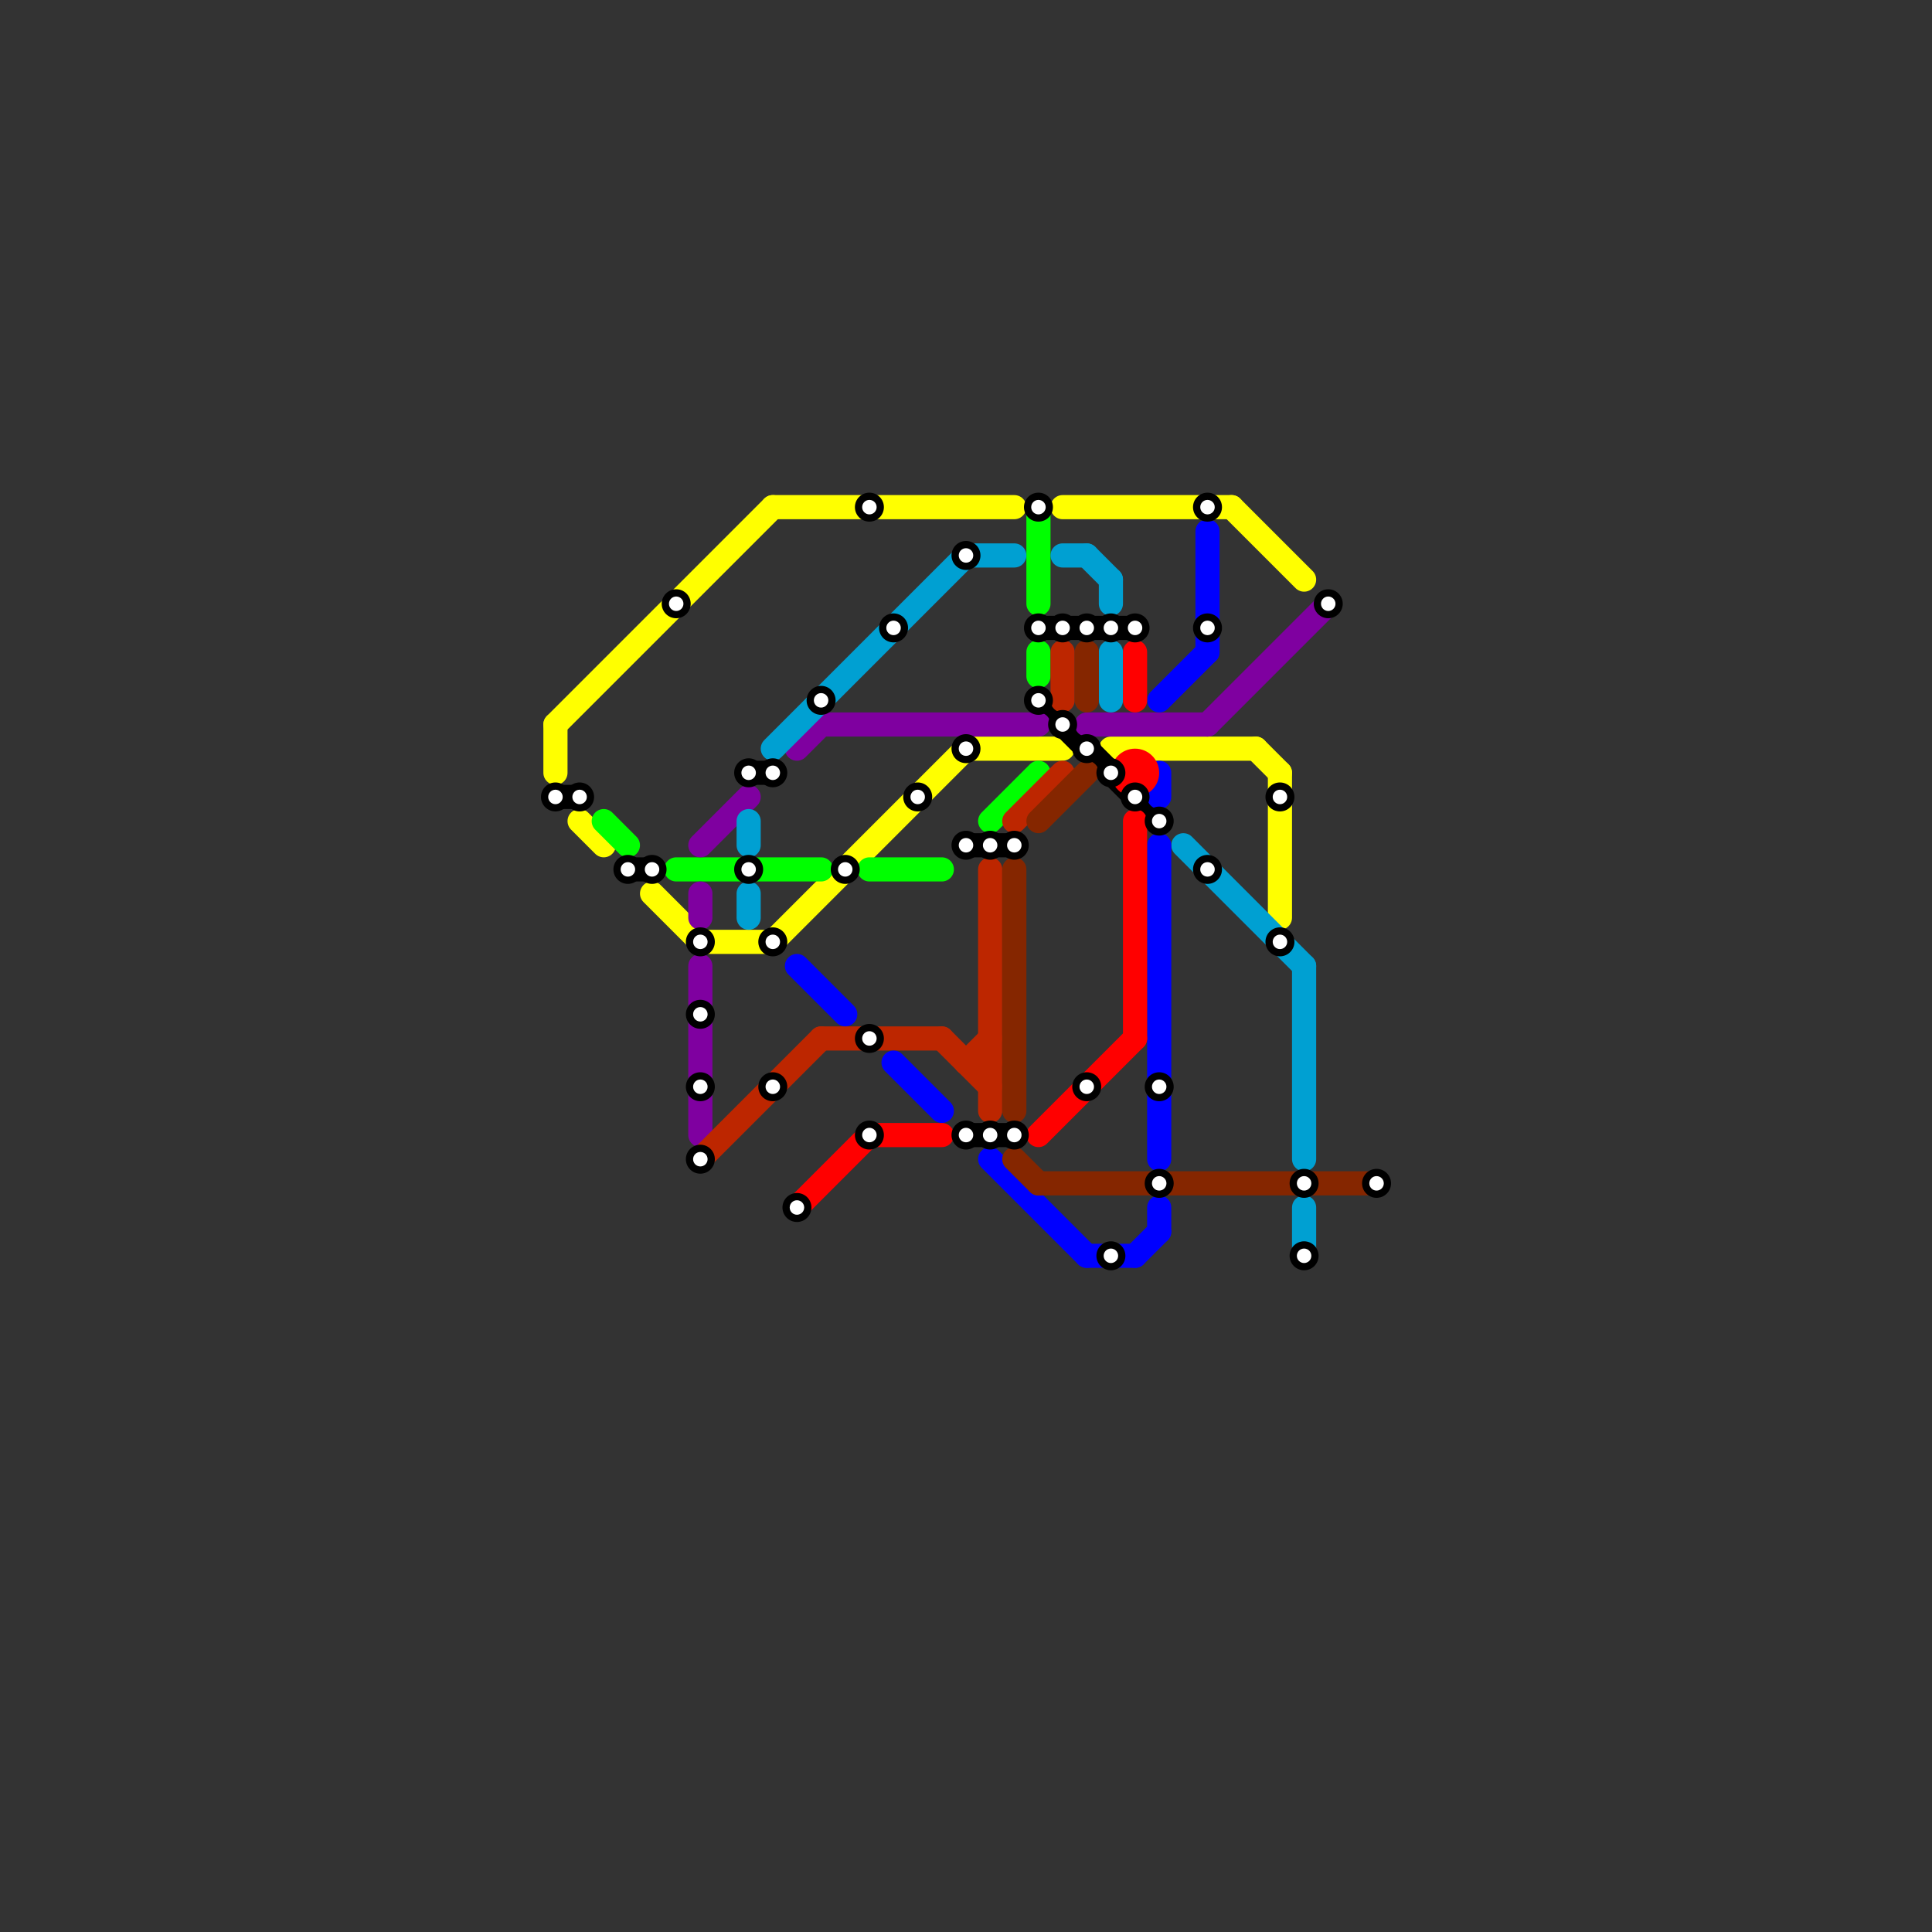 
<svg version="1.1" xmlns="http://www.w3.org/2000/svg" viewBox="0 0 80 80">
<rect x="0" y="0" width="80" height="80" fill="#333333" stroke="none"/>
<style>text { font: 1px Helvetica; font-weight: 600; white-space: pre; dominant-baseline: central; } line { stroke-width: 1; fill: none; stroke-linecap: round; stroke-linejoin: round; } .c0 { stroke: #ffff00 } .c1 { stroke: #000000 } .c2 { stroke: #00ff00 } .c3 { stroke: #7f00a0 } .c4 { stroke: #bd2600 } .c5 { stroke: #00a0d2 } .c6 { stroke: #0000ff } .c7 { stroke: #ff0000 } .c8 { stroke: #852600 }</style><defs><g id="wm-xf"><circle r="1.2" fill="#000"/><circle r="0.9" fill="#fff"/><circle r="0.6" fill="#000"/><circle r="0.3" fill="#fff"/></g><g id="wm"><circle r="0.6" fill="#000"/><circle r="0.3" fill="#fff"/></g></defs><line class="c0" x1="40" y1="31" x2="44" y2="31"/><line class="c0" x1="52" y1="31" x2="53" y2="32"/><line class="c0" x1="44" y1="21" x2="51" y2="21"/><line class="c0" x1="32" y1="39" x2="40" y2="31"/><line class="c0" x1="23" y1="30" x2="23" y2="32"/><line class="c0" x1="27" y1="37" x2="29" y2="39"/><line class="c0" x1="51" y1="21" x2="54" y2="24"/><line class="c0" x1="46" y1="31" x2="52" y2="31"/><line class="c0" x1="53" y1="32" x2="53" y2="38"/><line class="c0" x1="23" y1="30" x2="32" y2="21"/><line class="c0" x1="24" y1="34" x2="25" y2="35"/><line class="c0" x1="29" y1="39" x2="32" y2="39"/><line class="c0" x1="32" y1="21" x2="42" y2="21"/><line class="c1" x1="26" y1="36" x2="27" y2="36"/><line class="c1" x1="31" y1="32" x2="32" y2="32"/><line class="c1" x1="43" y1="26" x2="47" y2="26"/><line class="c1" x1="40" y1="47" x2="42" y2="47"/><line class="c1" x1="43" y1="29" x2="48" y2="34"/><line class="c1" x1="40" y1="35" x2="42" y2="35"/><line class="c1" x1="23" y1="33" x2="24" y2="33"/><line class="c2" x1="25" y1="34" x2="26" y2="35"/><line class="c2" x1="43" y1="21" x2="43" y2="25"/><line class="c2" x1="43" y1="27" x2="43" y2="28"/><line class="c2" x1="36" y1="36" x2="39" y2="36"/><line class="c2" x1="41" y1="34" x2="43" y2="32"/><line class="c2" x1="28" y1="36" x2="34" y2="36"/><line class="c3" x1="29" y1="37" x2="29" y2="38"/><line class="c3" x1="50" y1="30" x2="55" y2="25"/><line class="c3" x1="29" y1="35" x2="31" y2="33"/><line class="c3" x1="29" y1="40" x2="29" y2="47"/><line class="c3" x1="34" y1="30" x2="43" y2="30"/><line class="c3" x1="45" y1="30" x2="50" y2="30"/><line class="c3" x1="33" y1="31" x2="34" y2="30"/><line class="c4" x1="40" y1="44" x2="41" y2="44"/><line class="c4" x1="42" y1="34" x2="44" y2="32"/><line class="c4" x1="40" y1="44" x2="41" y2="43"/><line class="c4" x1="29" y1="48" x2="34" y2="43"/><line class="c4" x1="44" y1="27" x2="44" y2="29"/><line class="c4" x1="39" y1="43" x2="41" y2="45"/><line class="c4" x1="34" y1="43" x2="39" y2="43"/><line class="c4" x1="41" y1="36" x2="41" y2="46"/><line class="c5" x1="40" y1="23" x2="42" y2="23"/><line class="c5" x1="46" y1="27" x2="46" y2="29"/><line class="c5" x1="49" y1="35" x2="54" y2="40"/><line class="c5" x1="44" y1="23" x2="45" y2="23"/><line class="c5" x1="54" y1="40" x2="54" y2="48"/><line class="c5" x1="54" y1="50" x2="54" y2="52"/><line class="c5" x1="32" y1="31" x2="40" y2="23"/><line class="c5" x1="45" y1="23" x2="46" y2="24"/><line class="c5" x1="46" y1="24" x2="46" y2="25"/><line class="c5" x1="31" y1="37" x2="31" y2="38"/><line class="c5" x1="31" y1="34" x2="31" y2="35"/><line class="c6" x1="48" y1="29" x2="50" y2="27"/><line class="c6" x1="50" y1="22" x2="50" y2="27"/><line class="c6" x1="45" y1="52" x2="47" y2="52"/><line class="c6" x1="48" y1="32" x2="48" y2="33"/><line class="c6" x1="48" y1="50" x2="48" y2="51"/><line class="c6" x1="48" y1="35" x2="48" y2="48"/><line class="c6" x1="33" y1="40" x2="35" y2="42"/><line class="c6" x1="41" y1="48" x2="45" y2="52"/><line class="c6" x1="37" y1="44" x2="39" y2="46"/><line class="c6" x1="47" y1="52" x2="48" y2="51"/><line class="c7" x1="47" y1="27" x2="47" y2="29"/><line class="c7" x1="33" y1="50" x2="36" y2="47"/><line class="c7" x1="47" y1="34" x2="47" y2="43"/><line class="c7" x1="43" y1="47" x2="47" y2="43"/><line class="c7" x1="36" y1="47" x2="39" y2="47"/><circle cx="47" cy="32" r="1" fill="#ff0000" /><line class="c8" x1="43" y1="34" x2="45" y2="32"/><line class="c8" x1="45" y1="27" x2="45" y2="29"/><line class="c8" x1="42" y1="48" x2="43" y2="49"/><line class="c8" x1="43" y1="49" x2="57" y2="49"/><line class="c8" x1="42" y1="36" x2="42" y2="46"/>

<use x="23" y="33" href="#wm"/><use x="24" y="33" href="#wm"/><use x="26" y="36" href="#wm"/><use x="27" y="36" href="#wm"/><use x="28" y="25" href="#wm"/><use x="29" y="39" href="#wm"/><use x="29" y="42" href="#wm"/><use x="29" y="45" href="#wm"/><use x="29" y="48" href="#wm"/><use x="31" y="32" href="#wm"/><use x="31" y="36" href="#wm"/><use x="32" y="32" href="#wm"/><use x="32" y="39" href="#wm"/><use x="32" y="45" href="#wm"/><use x="33" y="50" href="#wm"/><use x="34" y="29" href="#wm"/><use x="35" y="36" href="#wm"/><use x="36" y="21" href="#wm"/><use x="36" y="43" href="#wm"/><use x="36" y="47" href="#wm"/><use x="37" y="26" href="#wm"/><use x="38" y="33" href="#wm"/><use x="40" y="23" href="#wm"/><use x="40" y="31" href="#wm"/><use x="40" y="35" href="#wm"/><use x="40" y="47" href="#wm"/><use x="41" y="35" href="#wm"/><use x="41" y="47" href="#wm"/><use x="42" y="35" href="#wm"/><use x="42" y="47" href="#wm"/><use x="43" y="21" href="#wm"/><use x="43" y="26" href="#wm"/><use x="43" y="29" href="#wm"/><use x="44" y="26" href="#wm"/><use x="44" y="30" href="#wm"/><use x="45" y="26" href="#wm"/><use x="45" y="31" href="#wm"/><use x="45" y="45" href="#wm"/><use x="46" y="26" href="#wm"/><use x="46" y="32" href="#wm"/><use x="46" y="52" href="#wm"/><use x="47" y="26" href="#wm"/><use x="47" y="33" href="#wm"/><use x="48" y="34" href="#wm"/><use x="48" y="45" href="#wm"/><use x="48" y="49" href="#wm"/><use x="50" y="21" href="#wm"/><use x="50" y="26" href="#wm"/><use x="50" y="36" href="#wm"/><use x="53" y="33" href="#wm"/><use x="53" y="39" href="#wm"/><use x="54" y="49" href="#wm"/><use x="54" y="52" href="#wm"/><use x="55" y="25" href="#wm"/><use x="57" y="49" href="#wm"/>
</svg>

